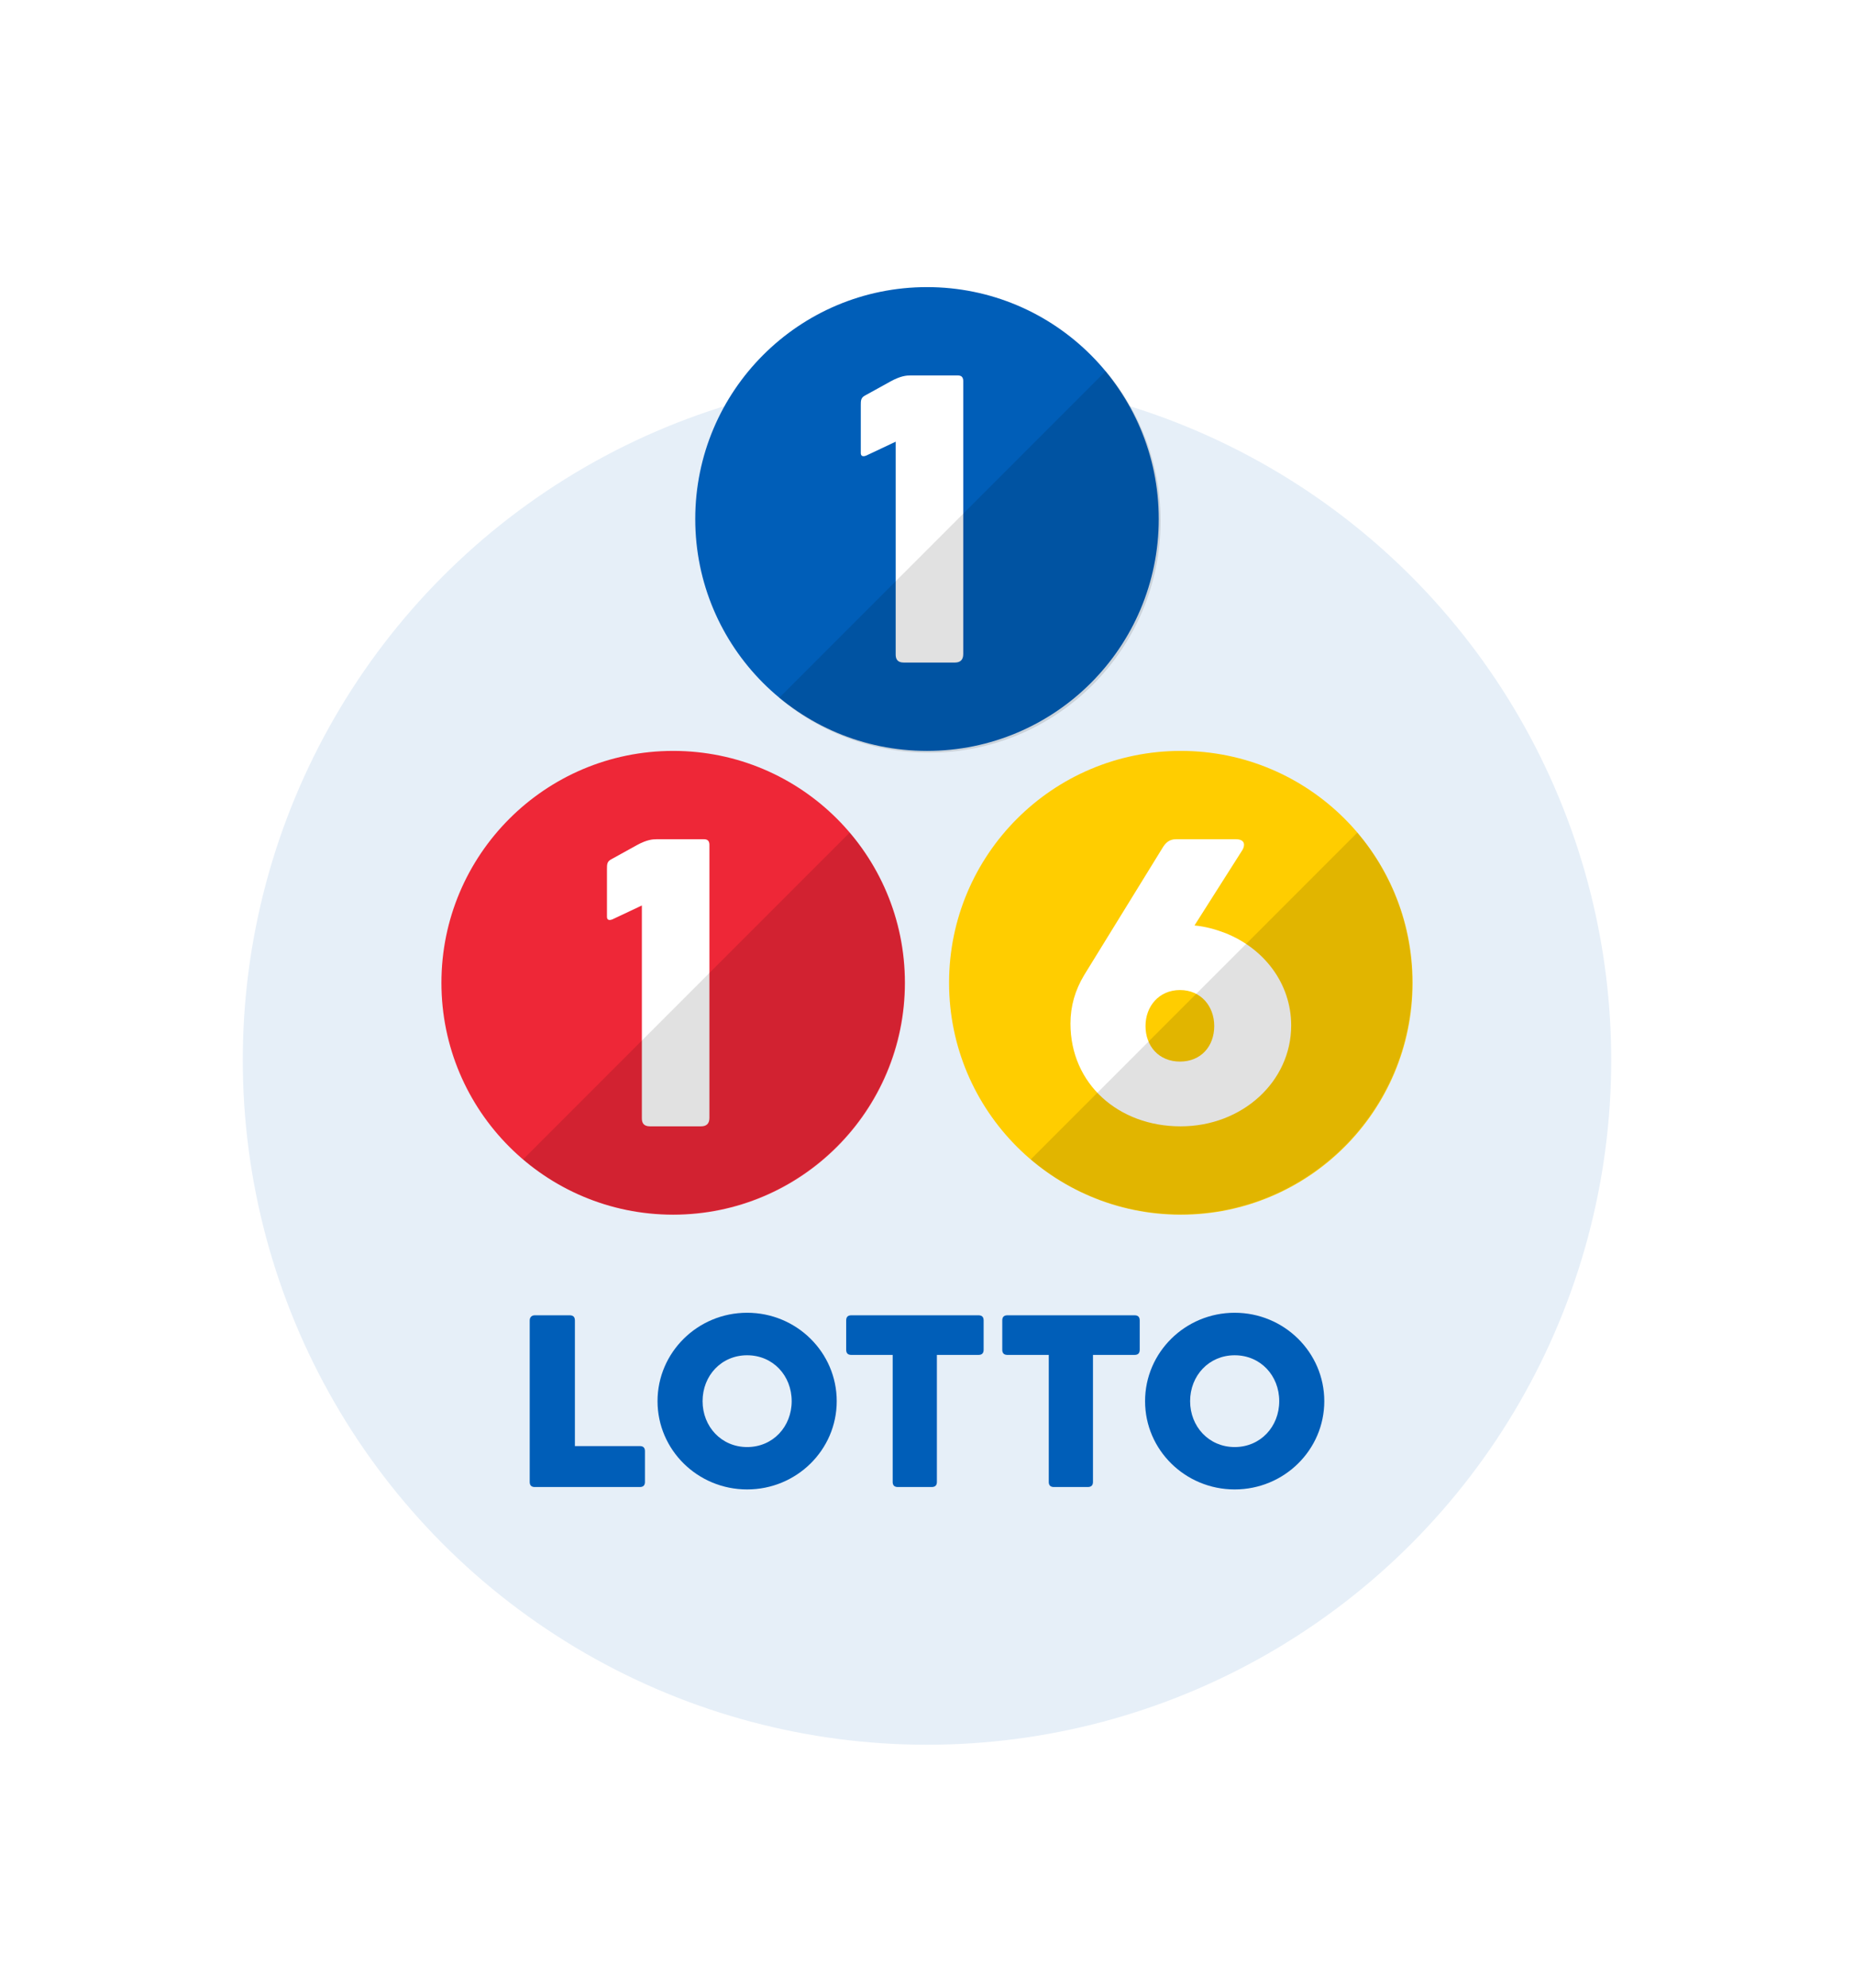 <svg width="84" height="90" viewBox="0 0 84 90" fill="none" xmlns="http://www.w3.org/2000/svg">
<g filter="url(#filter0_d_357_121599)">
<circle cx="42" cy="45" r="31.5" fill="#E6EFF8" stroke="white"/>
<path fill-rule="evenodd" clip-rule="evenodd" d="M42 31C47.799 31 52.5 26.299 52.5 20.5C52.5 14.701 47.799 10 42 10C36.201 10 31.5 14.701 31.5 20.5C31.5 26.299 36.201 31 42 31Z" fill="#005EB8"/>
<path d="M41.245 14C41.075 14 40.811 14.018 40.36 14.264L39.204 14.902C39 15.003 39 15.14 39 15.349V17.51C39 17.647 39.085 17.692 39.247 17.628L40.581 16.999V26.635C40.581 26.818 40.641 27 40.947 27H43.26C43.515 27 43.642 26.872 43.642 26.617V14.337C43.642 14.219 43.668 14 43.396 14H41.245Z" fill="white"/>
<path fill-rule="evenodd" clip-rule="evenodd" d="M64 41.5C64 47.299 59.299 52 53.5 52C47.701 52 43 47.299 43 41.5C43 35.701 47.701 31 53.5 31C59.299 31 64 35.701 64 41.5Z" fill="#FFCD00"/>
<path d="M49.119 41.154C48.709 41.837 48.5 42.557 48.5 43.349C48.5 46.084 50.681 48 53.49 48C56.281 48 58.5 45.976 58.5 43.43C58.5 41.523 57.262 39.939 55.51 39.246C55.062 39.075 54.605 38.95 54.119 38.904L56.291 35.486C56.395 35.315 56.452 35 55.995 35H53.281C52.976 35 52.805 35.162 52.662 35.405L49.119 41.154ZM51.9 43.457C51.9 42.566 52.51 41.828 53.462 41.828C54.414 41.828 55.014 42.566 55.014 43.457C55.014 44.374 54.414 45.067 53.462 45.067C52.51 45.067 51.9 44.374 51.9 43.457Z" fill="white"/>
<path fill-rule="evenodd" clip-rule="evenodd" d="M30.5 52C36.299 52 41 47.299 41 41.5C41 35.701 36.299 31 30.5 31C24.701 31 20 35.701 20 41.5C20 47.299 24.701 52 30.5 52Z" fill="#EE2737"/>
<path d="M29.745 35C29.575 35 29.311 35.018 28.86 35.264L27.704 35.903C27.5 36.003 27.5 36.14 27.5 36.349V38.51C27.5 38.647 27.585 38.692 27.747 38.628L29.081 37.999V47.635C29.081 47.818 29.141 48 29.447 48H31.76C32.015 48 32.142 47.872 32.142 47.617V35.337C32.142 35.219 32.168 35 31.896 35H29.745Z" fill="white"/>
<path opacity="0.6" d="M23.699 49.498C25.529 51.048 27.896 51.983 30.482 51.983C36.281 51.983 40.982 47.282 40.982 41.483C40.982 38.897 40.048 36.53 38.498 34.7L23.699 49.498Z" fill="black" fill-opacity="0.2"/>
<path opacity="0.6" d="M46.7 49.498C48.53 51.048 50.897 51.983 53.483 51.983C59.282 51.983 63.983 47.282 63.983 41.483C63.983 38.897 63.048 36.53 61.498 34.7L46.7 49.498Z" fill="black" fill-opacity="0.2"/>
<path opacity="0.6" d="M35.301 28.598C37.13 30.148 39.498 31.083 42.084 31.083C47.883 31.083 52.584 26.382 52.584 20.583C52.584 17.997 51.649 15.63 50.099 13.8L35.301 28.598Z" fill="black" fill-opacity="0.2"/>
<path d="M51.88 60.443C51.88 58.235 53.7 56.44 55.94 56.44C58.18 56.44 60 58.235 60 60.443C60 62.652 58.18 64.44 55.94 64.44C53.7 64.44 51.88 62.652 51.88 60.443ZM53.921 60.443C53.921 61.594 54.773 62.521 55.94 62.521C57.113 62.521 57.959 61.594 57.959 60.443C57.959 59.287 57.113 58.365 55.94 58.365C54.773 58.365 53.921 59.287 53.921 60.443Z" fill="#005EB8"/>
<path d="M45.41 58.114V56.789C45.41 56.631 45.488 56.555 45.642 56.555H51.406C51.561 56.555 51.638 56.631 51.638 56.789V58.114C51.638 58.273 51.561 58.349 51.406 58.349H49.52V64.102C49.52 64.255 49.442 64.331 49.282 64.331H47.75C47.595 64.331 47.517 64.255 47.517 64.102V58.349H45.642C45.488 58.349 45.41 58.273 45.41 58.114Z" fill="#005EB8"/>
<path d="M38.338 58.114V56.789C38.338 56.631 38.416 56.555 38.57 56.555H44.334C44.489 56.555 44.566 56.631 44.566 56.789V58.114C44.566 58.273 44.489 58.349 44.334 58.349H42.448V64.102C42.448 64.255 42.37 64.331 42.21 64.331H40.678C40.523 64.331 40.445 64.255 40.445 64.102V58.349H38.57C38.416 58.349 38.338 58.273 38.338 58.114Z" fill="#005EB8"/>
<path d="M29.791 60.443C29.791 58.235 31.61 56.44 33.85 56.44C36.091 56.44 37.91 58.235 37.91 60.443C37.91 62.652 36.091 64.44 33.85 64.44C31.61 64.44 29.791 62.652 29.791 60.443ZM31.832 60.443C31.832 61.594 32.684 62.521 33.85 62.521C35.023 62.521 35.869 61.594 35.869 60.443C35.869 59.287 35.023 58.365 33.85 58.365C32.684 58.365 31.832 59.287 31.832 60.443Z" fill="#005EB8"/>
<path d="M24 64.102V56.789C24 56.636 24.1 56.555 24.227 56.555H25.814C25.969 56.555 26.047 56.631 26.047 56.789V62.477H28.989C29.144 62.477 29.221 62.553 29.221 62.706V64.102C29.221 64.255 29.144 64.331 28.989 64.331H24.227C24.077 64.331 24 64.255 24 64.102Z" fill="#005EB8"/>
</g>
<defs>
<filter id="filter0_d_357_121599" x="0" y="0" width="84" height="90" filterUnits="userSpaceOnUse" color-interpolation-filters="sRGB">
<feFlood flood-opacity="0" result="BackgroundImageFix"/>
<feColorMatrix in="SourceAlpha" type="matrix" values="0 0 0 0 0 0 0 0 0 0 0 0 0 0 0 0 0 0 127 0" result="hardAlpha"/>
<feOffset dy="3"/>
<feGaussianBlur stdDeviation="5"/>
<feColorMatrix type="matrix" values="0 0 0 0 0 0 0 0 0 0.369 0 0 0 0 0.722 0 0 0 0.15 0"/>
<feBlend mode="normal" in2="BackgroundImageFix" result="effect1_dropShadow_357_121599"/>
<feBlend mode="normal" in="SourceGraphic" in2="effect1_dropShadow_357_121599" result="shape"/>
</filter>
</defs>
</svg>
